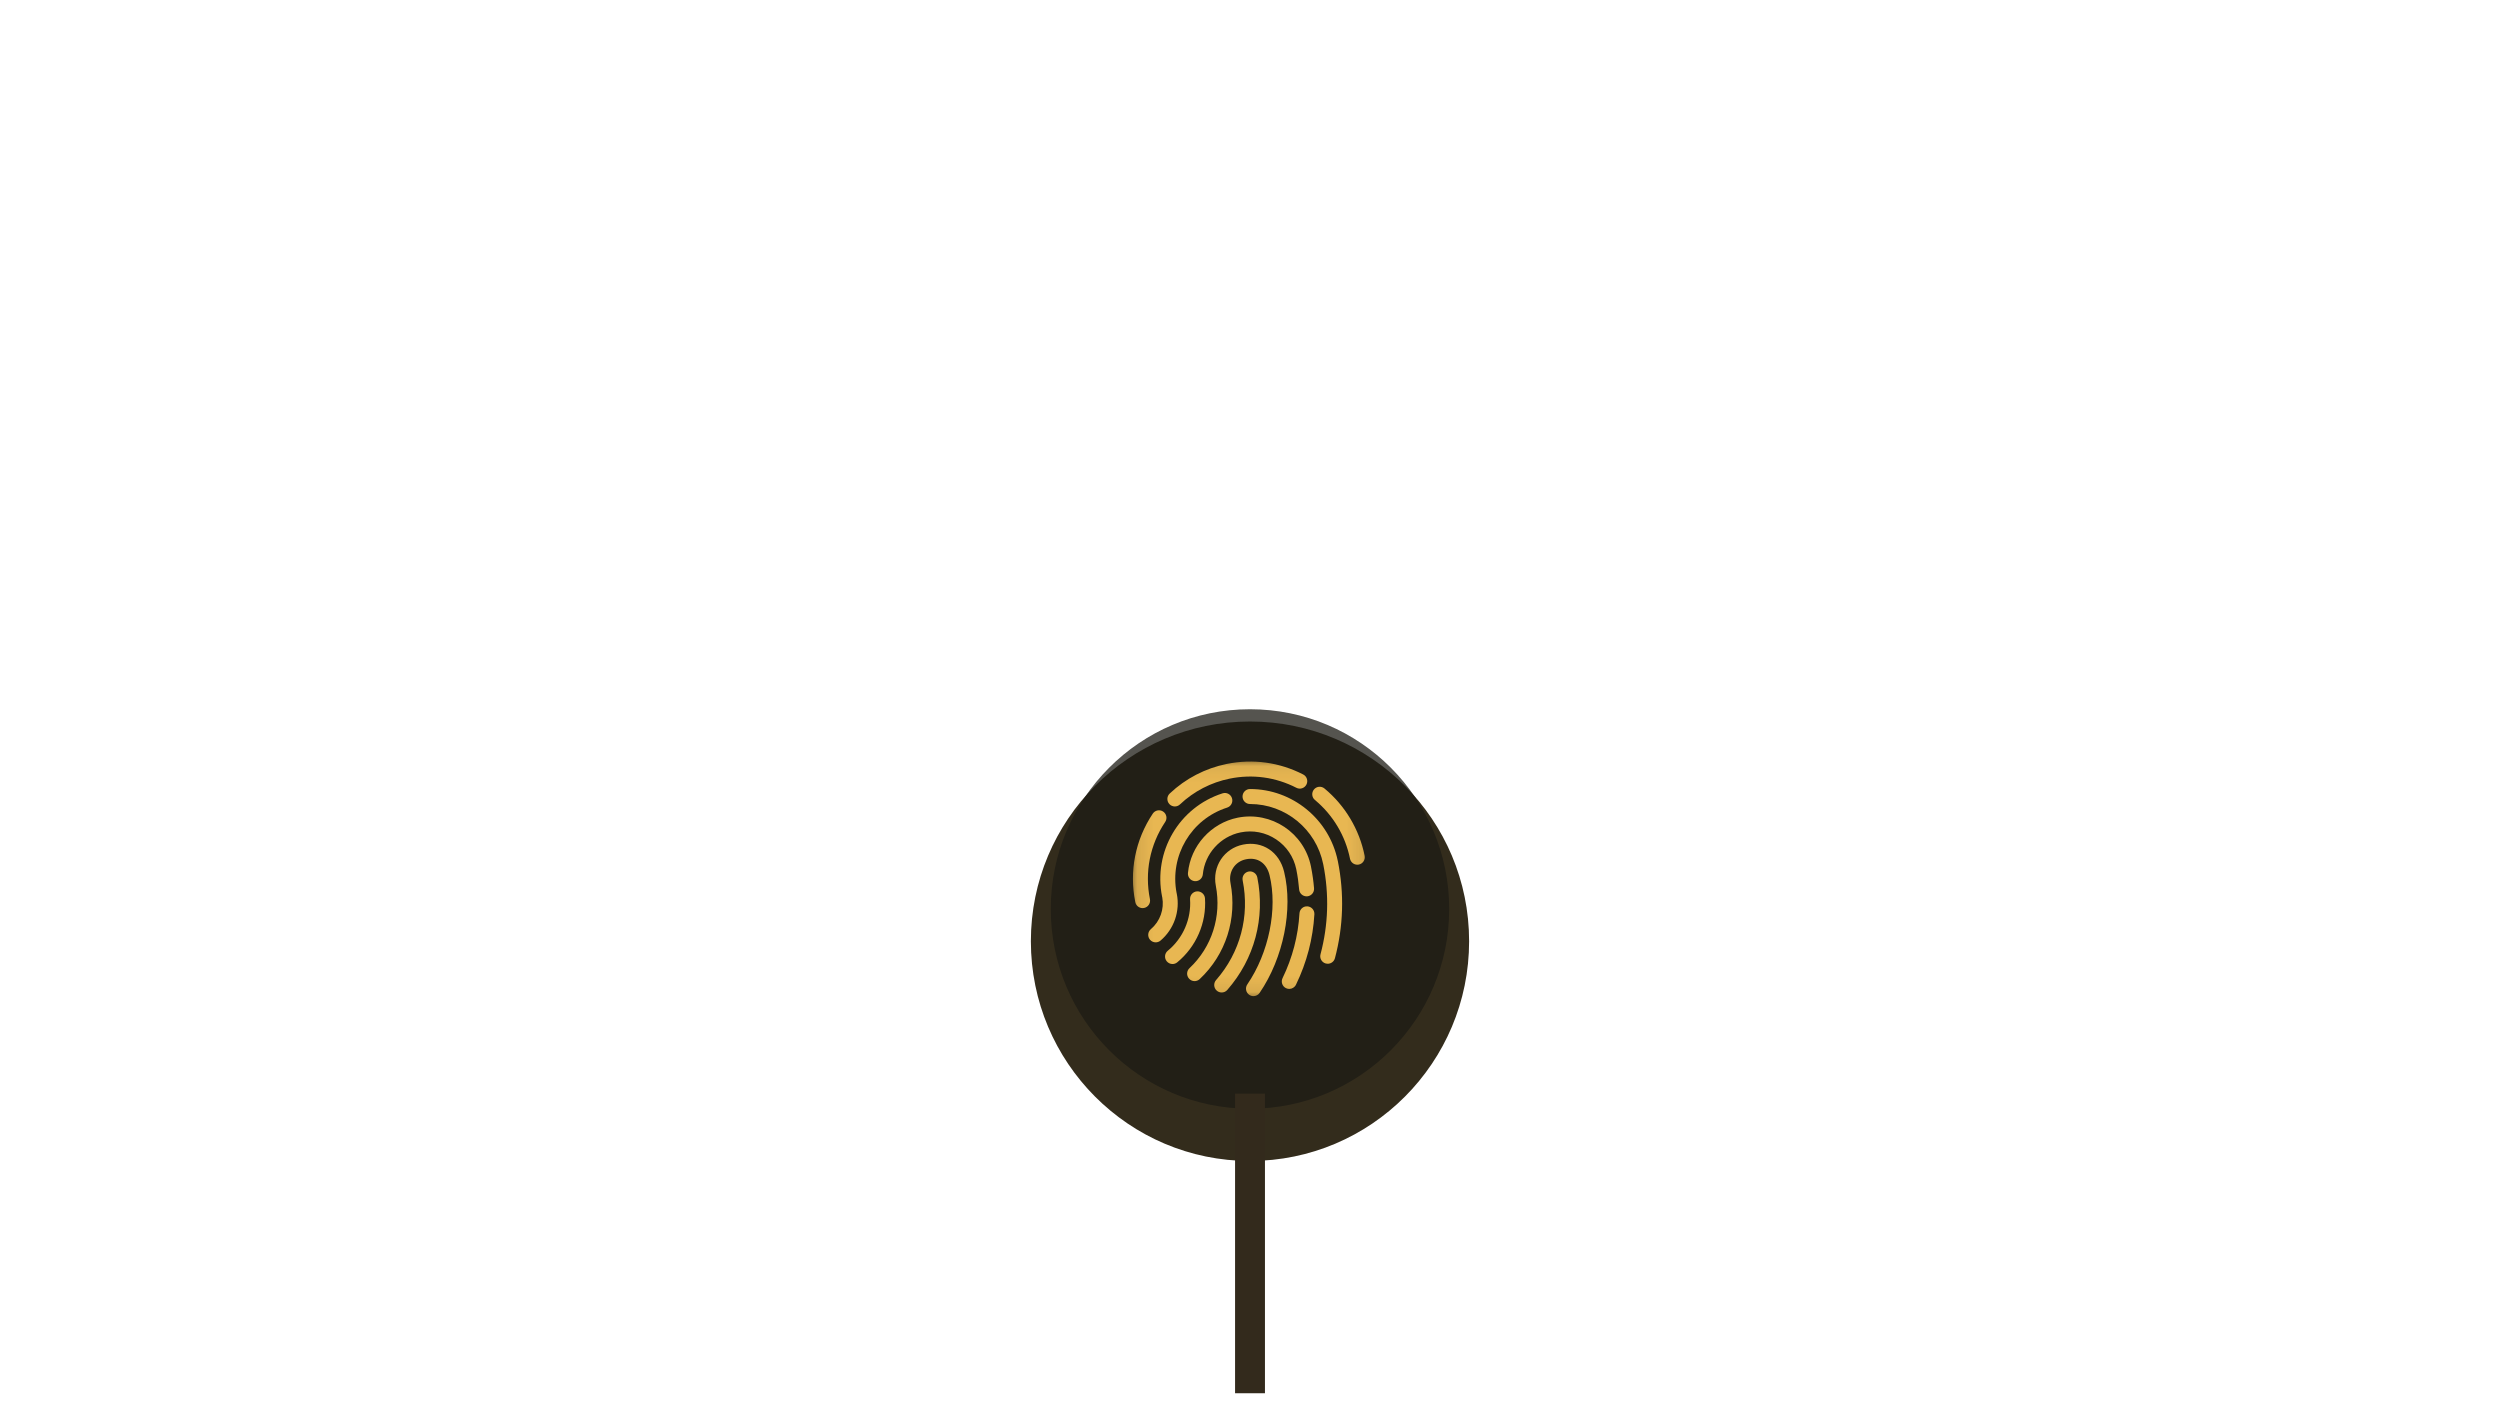 <svg width="155" height="87" viewBox="0 0 155 87" fill="none" xmlns="http://www.w3.org/2000/svg">
<g clip-path="url(#clip0_1267_155)">
<g filter="url(#filter0_d_1267_155)">
<path d="M77.5 67.98C85.003 67.98 91.085 61.881 91.085 54.357C91.085 46.834 85.003 40.734 77.5 40.734C69.997 40.734 63.914 46.834 63.914 54.357C63.914 61.881 69.997 67.98 77.5 67.98Z" fill="#332C1C"/>
</g>
<g filter="url(#filter1_dd_1267_155)">
<path d="M77.499 66.741C84.32 66.741 89.85 61.197 89.85 54.357C89.85 47.517 84.32 41.973 77.499 41.973C70.678 41.973 65.148 47.517 65.148 54.357C65.148 61.197 70.678 66.741 77.499 66.741Z" fill="#1D1B14" fill-opacity="0.75"/>
</g>
<path d="M78.427 67.805H76.574V86.381H78.427V67.805Z" fill="#332A1C"/>
<mask id="mask0_1267_155" style="mask-type:luminance" maskUnits="userSpaceOnUse" x="70" y="47" width="15" height="15">
<path d="M84.911 47.06H70.09V61.922H84.911V47.06Z" fill="white"/>
</mask>
<g mask="url(#mask0_1267_155)">
<path d="M70.841 56.303C70.625 56.303 70.432 56.151 70.388 55.931C70.002 54.016 70.388 52.067 71.473 50.444C71.615 50.231 71.903 50.174 72.115 50.317C72.328 50.46 72.385 50.748 72.242 50.961C71.296 52.377 70.96 54.077 71.296 55.747C71.346 55.998 71.184 56.244 70.933 56.294C70.902 56.3 70.872 56.303 70.841 56.303Z" fill="#FBC658" fill-opacity="0.91"/>
<path d="M72.84 50.001C72.717 50.001 72.594 49.952 72.503 49.855C72.328 49.669 72.336 49.375 72.522 49.199C73.507 48.267 74.731 47.633 76.063 47.363C77.688 47.035 79.325 47.261 80.798 48.017C81.025 48.133 81.116 48.413 80.999 48.642C80.883 48.87 80.604 48.961 80.376 48.843C79.092 48.184 77.664 47.987 76.246 48.274C75.084 48.509 74.016 49.062 73.158 49.874C73.068 49.959 72.954 50.001 72.84 50.001Z" fill="#FBC658" fill-opacity="0.91"/>
<path d="M84.154 53.612C83.938 53.612 83.745 53.46 83.7 53.239C83.414 51.816 82.642 50.524 81.528 49.602C81.33 49.439 81.303 49.146 81.465 48.948C81.628 48.75 81.92 48.722 82.117 48.886C83.395 49.943 84.28 51.424 84.608 53.056C84.659 53.307 84.496 53.552 84.246 53.603C84.215 53.609 84.184 53.612 84.154 53.612Z" fill="#FBC658" fill-opacity="0.91"/>
<path d="M75.744 61.535C75.636 61.535 75.527 61.497 75.439 61.42C75.247 61.25 75.228 60.957 75.396 60.764C76.891 59.059 77.492 56.806 77.045 54.584C76.994 54.332 77.157 54.087 77.407 54.036C77.658 53.986 77.902 54.148 77.953 54.4C78.457 56.909 77.779 59.452 76.092 61.377C76.001 61.481 75.873 61.535 75.744 61.535Z" fill="#FBC658" fill-opacity="0.91"/>
<path d="M77.714 61.761C77.624 61.761 77.533 61.735 77.453 61.68C77.242 61.535 77.188 61.246 77.332 61.035C78.669 59.075 79.224 56.355 78.713 54.266C78.531 53.508 77.972 53.13 77.253 53.275C76.57 53.413 76.156 54.042 76.29 54.74C76.716 56.953 76.002 59.184 74.381 60.704C74.194 60.88 73.901 60.87 73.727 60.682C73.552 60.495 73.561 60.201 73.748 60.026C75.135 58.725 75.746 56.814 75.381 54.916C75.151 53.723 75.893 52.602 77.07 52.364C78.271 52.123 79.317 52.813 79.614 54.046C80.183 56.375 79.574 59.395 78.097 61.559C78.007 61.691 77.862 61.761 77.714 61.761Z" fill="#FBC658" fill-opacity="0.91"/>
<path d="M72.696 59.77C72.562 59.77 72.429 59.711 72.337 59.599C72.175 59.401 72.204 59.108 72.402 58.946C73.349 58.169 73.865 56.977 73.784 55.759C73.767 55.503 73.96 55.282 74.216 55.264C74.466 55.25 74.692 55.441 74.709 55.697C74.81 57.214 74.167 58.697 72.989 59.664C72.903 59.735 72.799 59.77 72.696 59.77Z" fill="#FBC658" fill-opacity="0.91"/>
<path d="M81.008 55.573C80.77 55.573 80.567 55.39 80.547 55.147C80.513 54.735 80.455 54.319 80.372 53.911C80.371 53.903 80.37 53.896 80.368 53.888C80.209 53.127 79.767 52.472 79.12 52.041C78.468 51.607 77.686 51.452 76.917 51.608C75.659 51.862 74.696 52.933 74.575 54.213C74.551 54.468 74.323 54.657 74.07 54.631C73.815 54.607 73.628 54.38 73.653 54.125C73.812 52.441 75.079 51.032 76.734 50.697C78.822 50.278 80.86 51.635 81.281 53.727C81.283 53.735 81.284 53.743 81.285 53.752C81.372 54.188 81.434 54.632 81.471 55.071C81.492 55.327 81.302 55.551 81.047 55.572C81.034 55.573 81.021 55.573 81.008 55.573Z" fill="#FBC658" fill-opacity="0.91"/>
<path d="M79.934 61.313C79.865 61.313 79.796 61.297 79.731 61.266C79.501 61.154 79.406 60.875 79.518 60.645C80.132 59.38 80.485 58.029 80.567 56.631C80.582 56.375 80.798 56.177 81.056 56.194C81.312 56.209 81.506 56.429 81.492 56.685C81.403 58.206 81.019 59.675 80.35 61.052C80.27 61.217 80.105 61.313 79.934 61.313Z" fill="#FBC658" fill-opacity="0.91"/>
<path d="M71.653 58.426C71.522 58.426 71.391 58.371 71.299 58.262C71.134 58.067 71.158 57.774 71.353 57.608C71.924 57.123 72.192 56.372 72.061 55.638C72.056 55.623 72.053 55.609 72.05 55.595C71.489 52.806 73.102 50.05 75.801 49.186C76.045 49.108 76.306 49.243 76.383 49.488C76.461 49.732 76.327 49.993 76.083 50.071C73.849 50.786 72.508 53.056 72.949 55.365C72.953 55.38 72.957 55.395 72.96 55.41C73.177 56.49 72.791 57.604 71.952 58.317C71.865 58.39 71.759 58.426 71.653 58.426Z" fill="#FBC658" fill-opacity="0.91"/>
<path d="M82.319 59.753C82.279 59.753 82.239 59.748 82.199 59.737C81.952 59.671 81.805 59.417 81.871 59.169C82.357 57.341 82.415 55.468 82.044 53.602C82.042 53.593 82.039 53.584 82.038 53.575C81.603 51.415 79.697 49.849 77.504 49.849C77.503 49.849 77.501 49.849 77.5 49.849C77.245 49.849 77.037 49.641 77.037 49.385C77.037 49.128 77.244 48.92 77.5 48.92C77.501 48.92 77.503 48.92 77.504 48.92C80.127 48.92 82.408 50.786 82.94 53.364C82.943 53.373 82.945 53.383 82.947 53.392C83.352 55.408 83.291 57.433 82.766 59.409C82.711 59.616 82.523 59.753 82.319 59.753Z" fill="#FBC658" fill-opacity="0.91"/>
</g>
</g>
<defs>
<filter id="filter0_d_1267_155" x="-36.086" y="-55.266" width="227.172" height="227.246" filterUnits="userSpaceOnUse" color-interpolation-filters="sRGB">
<feFlood flood-opacity="0" result="BackgroundImageFix"/>
<feColorMatrix in="SourceAlpha" type="matrix" values="0 0 0 0 0 0 0 0 0 0 0 0 0 0 0 0 0 0 127 0" result="hardAlpha"/>
<feOffset dy="4"/>
<feGaussianBlur stdDeviation="50"/>
<feComposite in2="hardAlpha" operator="out"/>
<feColorMatrix type="matrix" values="0 0 0 0 0.545 0 0 0 0 0.361 0 0 0 0 0.965 0 0 0 0.15 0"/>
<feBlend mode="normal" in2="BackgroundImageFix" result="effect1_dropShadow_1267_155"/>
<feBlend mode="normal" in="SourceGraphic" in2="effect1_dropShadow_1267_155" result="shape"/>
</filter>
<filter id="filter1_dd_1267_155" x="62.148" y="39.973" width="30.701" height="30.77" filterUnits="userSpaceOnUse" color-interpolation-filters="sRGB">
<feFlood flood-opacity="0" result="BackgroundImageFix"/>
<feColorMatrix in="SourceAlpha" type="matrix" values="0 0 0 0 0 0 0 0 0 0 0 0 0 0 0 0 0 0 127 0" result="hardAlpha"/>
<feOffset dy="1"/>
<feComposite in2="hardAlpha" operator="out"/>
<feColorMatrix type="matrix" values="0 0 0 0 0 0 0 0 0 0 0 0 0 0 0 0 0 0 0.2 0"/>
<feBlend mode="normal" in2="BackgroundImageFix" result="effect1_dropShadow_1267_155"/>
<feColorMatrix in="SourceAlpha" type="matrix" values="0 0 0 0 0 0 0 0 0 0 0 0 0 0 0 0 0 0 127 0" result="hardAlpha"/>
<feOffset dy="1"/>
<feGaussianBlur stdDeviation="1.5"/>
<feComposite in2="hardAlpha" operator="out"/>
<feColorMatrix type="matrix" values="0 0 0 0 0 0 0 0 0 0 0 0 0 0 0 0 0 0 0.4 0"/>
<feBlend mode="normal" in2="effect1_dropShadow_1267_155" result="effect2_dropShadow_1267_155"/>
<feBlend mode="normal" in="SourceGraphic" in2="effect2_dropShadow_1267_155" result="shape"/>
</filter>
<clipPath id="clip0_1267_155">
<rect width="155" height="87" fill="white"/>
</clipPath>
</defs>
</svg>
